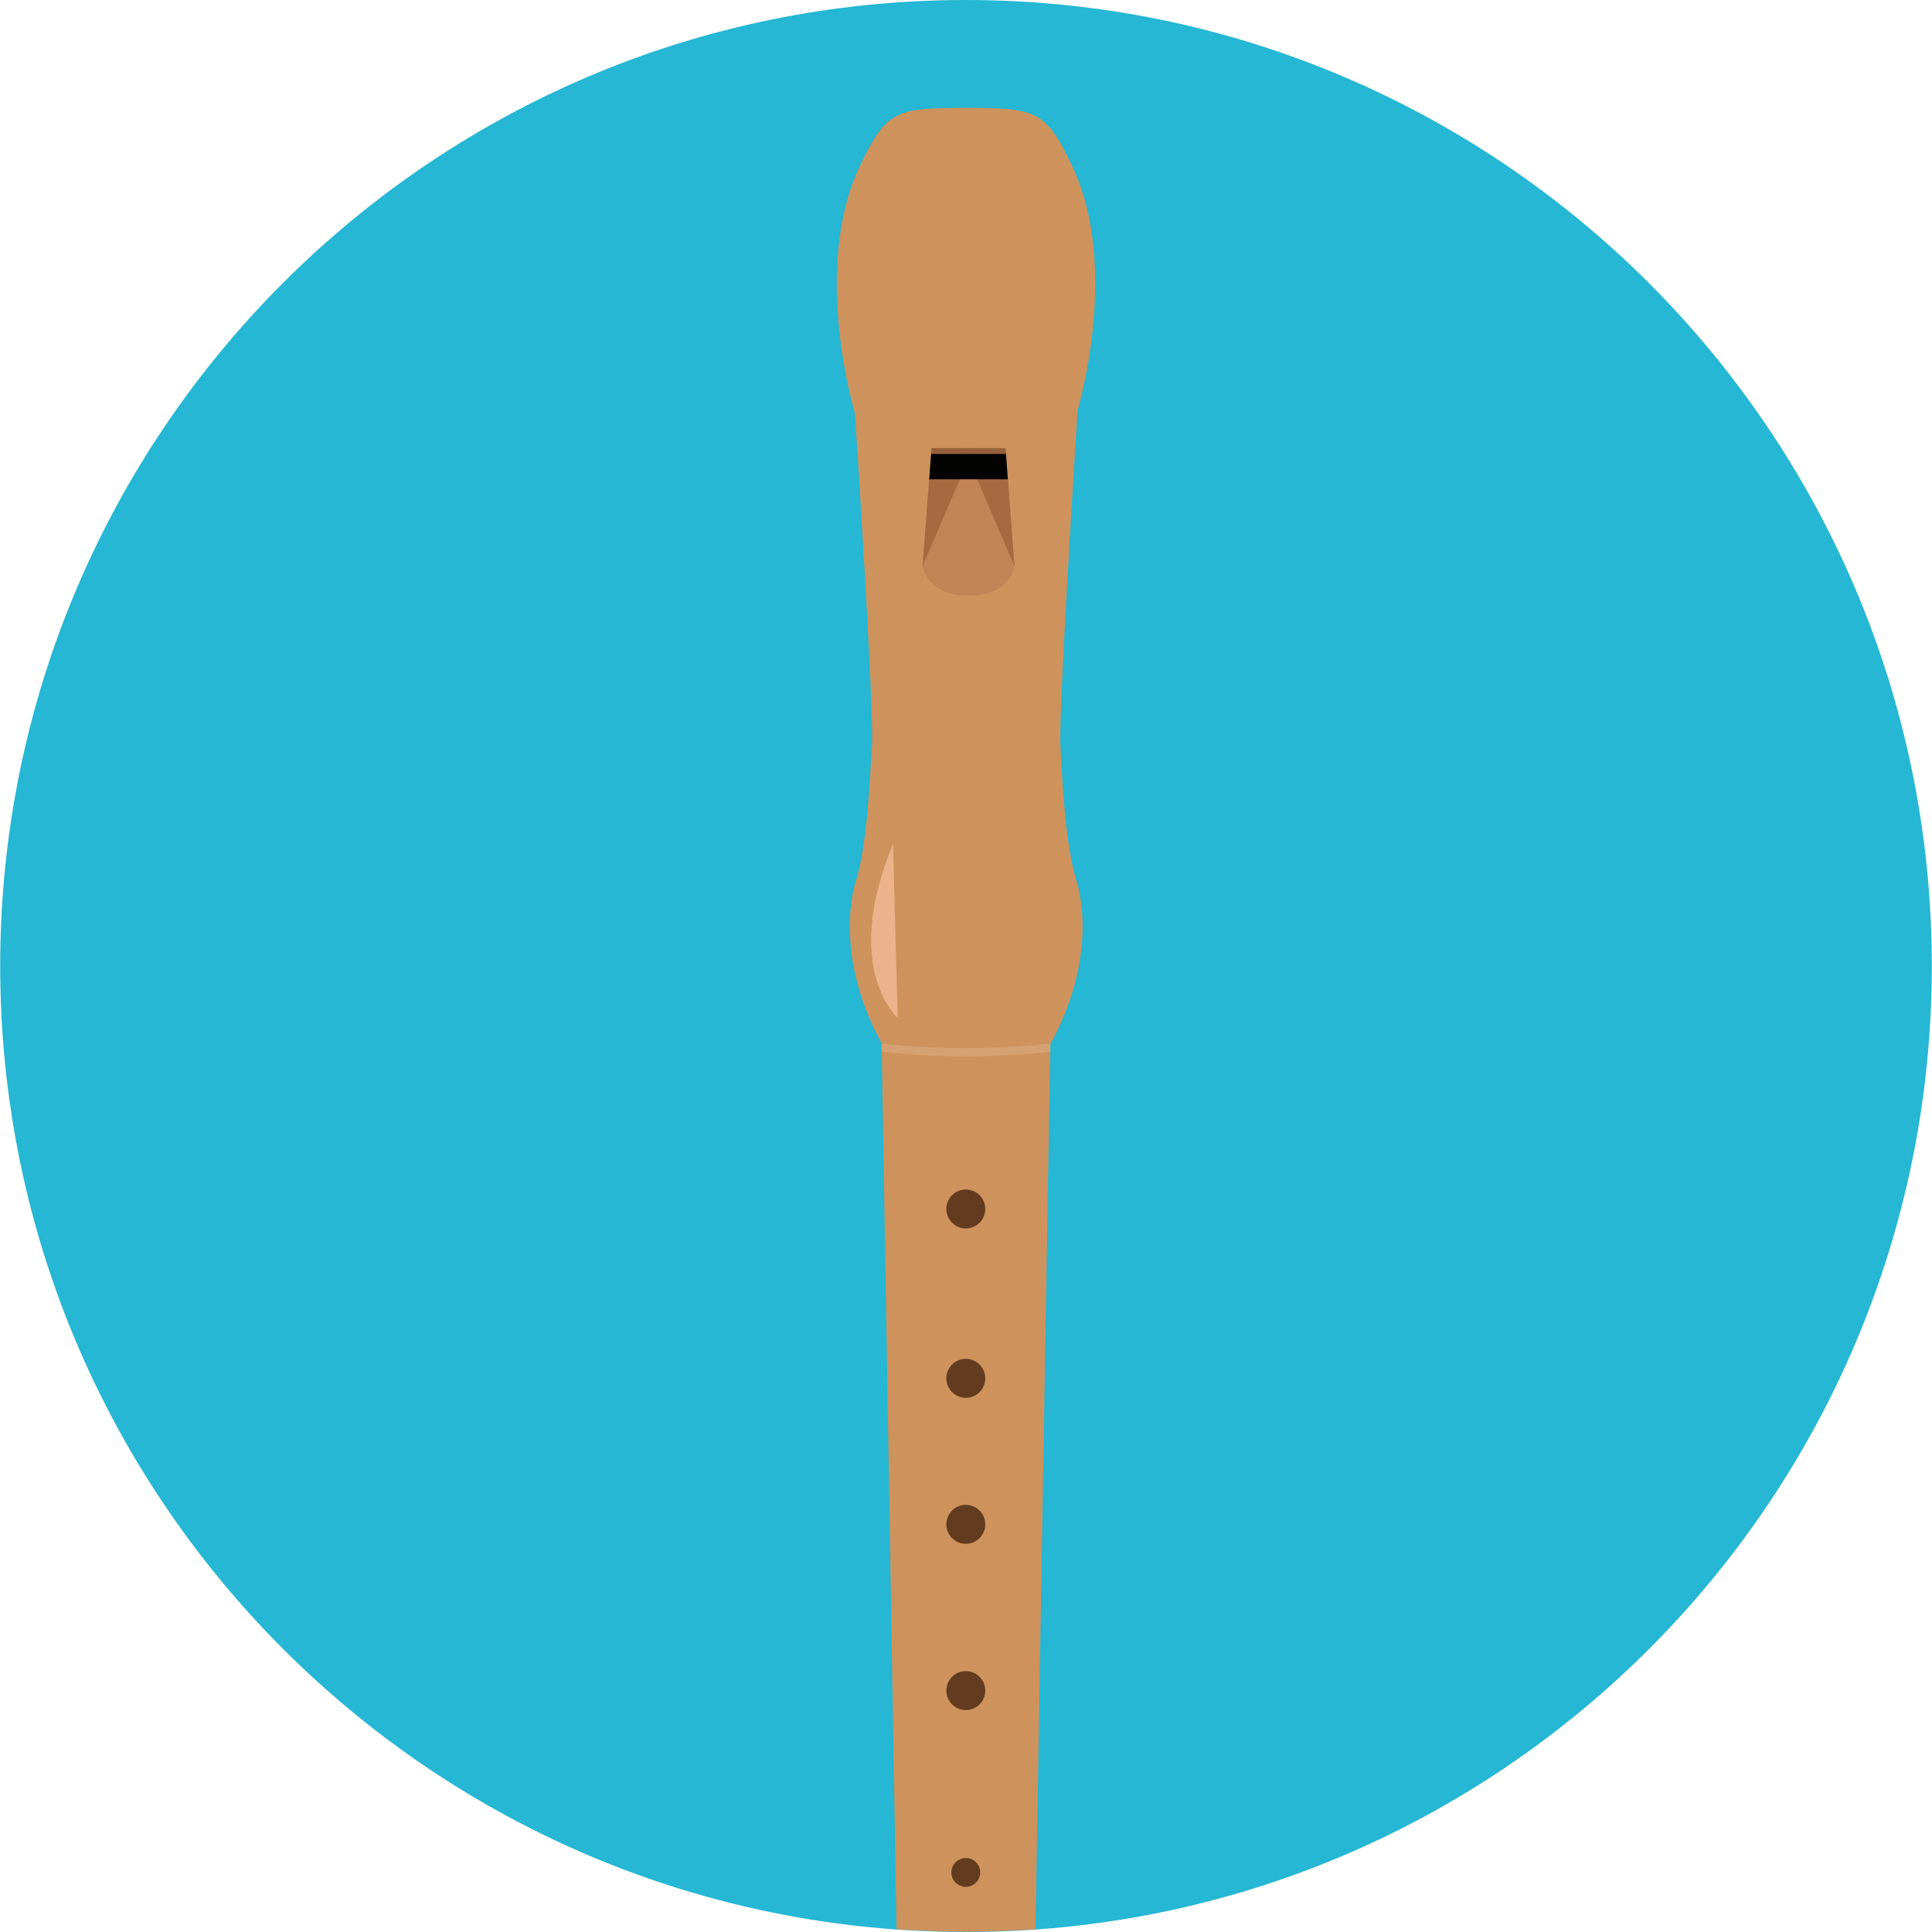 <?xml version="1.0" encoding="iso-8859-1"?>
<!-- Uploaded to: SVG Repo, www.svgrepo.com, Generator: SVG Repo Mixer Tools -->
<svg height="800px" width="800px" version="1.1" id="Layer_1" xmlns="http://www.w3.org/2000/svg" xmlns:xlink="http://www.w3.org/1999/xlink" 
	 viewBox="0 0 496.2 496.2" xml:space="preserve">
<path style="fill:#25B7D3;" d="M496.15,248.1c0-137-111.1-248.1-248.1-248.1c-137,0-248,111.1-248,248.1s111.1,248.1,248.1,248.1
	S496.15,385.1,496.15,248.1z"/>
<g>
	<path style="fill:#CE925D;" d="M226.35,263.2l3.9,232.3c5.9,0.4,11.8,0.6,17.8,0.6s12-0.2,17.9-0.6l3.9-232.3L226.35,263.2
		L226.35,263.2z"/>
	<path style="fill:#CE925D;" d="M227.85,267.6h40.6c0,0,0.8-0.2,1.4,0l0.1-4.3h-43.5l0.1,4.3
		C227.05,267.3,227.85,267.6,227.85,267.6z"/>
</g>
<path style="fill:#D6A172;" d="M268.45,267.6h-40.6c0,0-0.8-0.2-1.4,0v2.5c0.7,0.1,9.4,1.2,21.4,1.2c11.9,0,21.1-1.1,21.9-1.2v-2.5
	C269.25,267.3,268.45,267.6,268.45,267.6z"/>
<path style="fill:#CE925D;" d="M276.25,225.5c-2.7-9.6-3.4-24.6-3.9-34s4.4-85.8,4.4-85.8h-57.2c0,0,5,76.4,4.4,85.8
	s-1.2,24.4-3.9,34c0,0-6.9,18.1,6.4,42.5c0,0,9,1.2,21.4,1.2c12.4,0,22-1.2,22-1.2C283.15,243.6,276.25,225.5,276.25,225.5z"/>
<path style="fill:#EAB38B;" d="M230.55,261.4c0,0-14.5-12.6-1.2-44.6L230.55,261.4z"/>
<path style="fill:#CE925D;" d="M275.25,42.4c-6.4-13.3-8.7-14.6-24.9-14.7l0,0c-0.8,0-4.5,0-4.5,0c-16.2,0.1-18.5,1.4-24.9,14.7
	c-12.8,26.6-1.3,64-1.3,64l26.2,5.5v0.9l2.2-0.5l2.2,0.5v-0.9l26.2-5.5C276.55,106.3,288.05,68.9,275.25,42.4z"/>
<path style="fill:#C18456;" d="M260.55,145.4l-2.3-30.3h-9.4h-0.2h-9.4l-2.3,30.3c0,0,0.9,7.5,11.7,7.6l0,0h0.1h0.1l0,0
	C259.65,152.9,260.55,145.4,260.55,145.4z"/>
<g>
	<polygon style="fill:#A56A42;" points="260.55,145.4 258.25,115.1 247.55,115.1 	"/>
	<polygon style="fill:#A56A42;" points="249.95,115.1 239.25,115.1 236.95,145.4 	"/>
</g>
<polygon style="fill:#020200;" points="258.35,116.5 239.15,116.5 238.65,123.1 258.85,123.1 "/>
<g>
	<circle style="fill:#633C1F;" cx="248.05" cy="310.5" r="5"/>
	<circle style="fill:#633C1F;" cx="248.05" cy="354" r="5"/>
	<circle style="fill:#633C1F;" cx="248.05" cy="391.5" r="5"/>
	<circle style="fill:#633C1F;" cx="248.05" cy="434.2" r="5"/>
	<circle style="fill:#633C1F;" cx="248.05" cy="480.9" r="3.7"/>
</g>
<polygon style="fill:#96603B;" points="248.85,115.1 248.65,115.1 239.25,115.1 239.15,116.6 258.35,116.6 258.25,115.1 "/>
</svg>